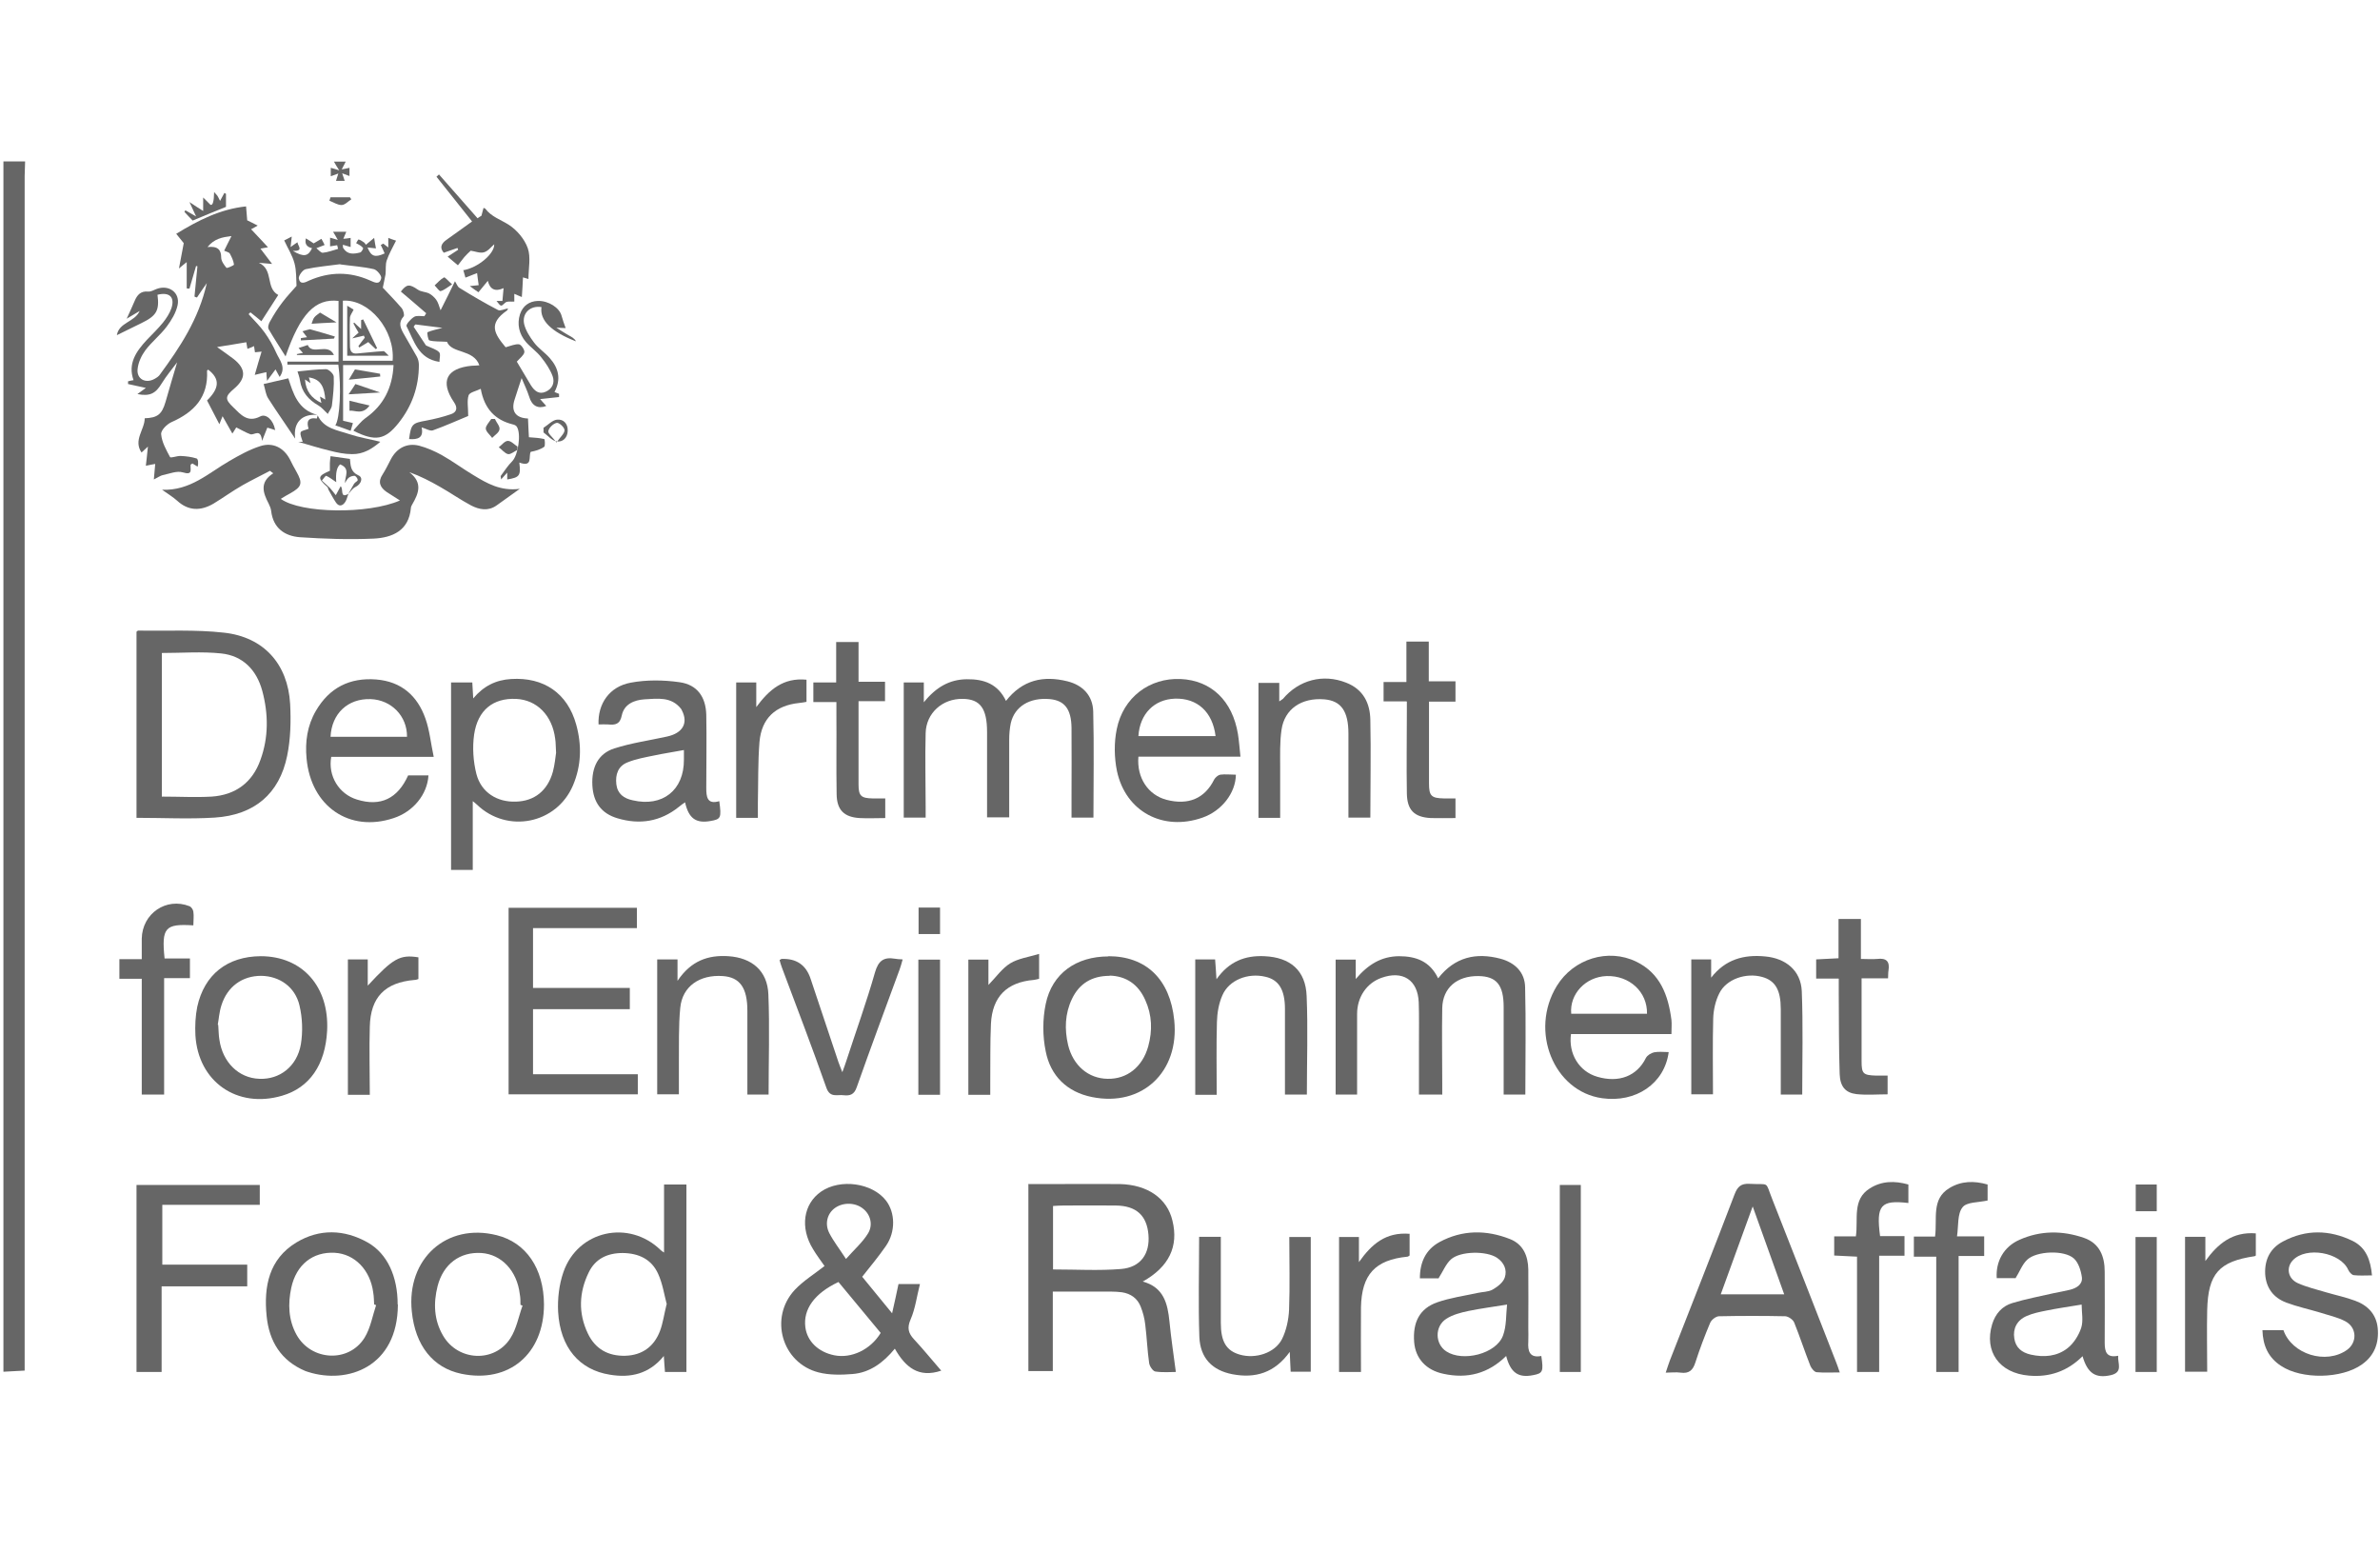 <svg xmlns="http://www.w3.org/2000/svg" id="Layer_1" data-name="Layer 1" viewBox="0 0 104.26 68"><defs><style> .cls-1 { fill: #666; } </style></defs><path class="cls-1" d="m1.1,7.07c0,.22-.02.43-.02.65,0,17.23,0,34.46,0,51.68,0,.2,0,.4,0,.63-.34.02-.63.03-.93.05,0-17.67,0-35.34,0-53.01h.95Z"></path><path class="cls-1" d="m15.15,7.07c-.05.1-.1.2-.18.35.14-.03.23-.04.34-.07v.36c-.1-.04-.19-.07-.32-.12.04.12.07.22.11.33h-.38c.03-.1.06-.2.1-.32-.14.05-.22.08-.33.12v-.37c.11.03.19.05.37.11-.11-.17-.17-.27-.23-.38.17,0,.35,0,.52,0Z"></path><path class="cls-1" d="m12.06,18.84c-.14-.05-.24-.08-.35-.11-.06.16-.12.3-.23.58-.06-.57-.34-.24-.51-.29-.2-.07-.39-.19-.62-.3-.02.04-.07.11-.17.27-.16-.28-.28-.5-.43-.76-.03.09-.07.16-.14.35-.2-.39-.37-.72-.54-1.04.55-.54.57-.95.05-1.35-.02.02-.05.03-.05.05.06,1.15-.56,1.81-1.56,2.25-.2.09-.47.36-.45.53.03.35.22.68.39,1,.03.05.29-.05.45-.05.24.01.49.04.71.11.07.02.09.21.05.36-.08-.05-.15-.09-.23-.14-.04.03-.08.04-.08.06-.02.2.11.47-.34.33-.26-.08-.59.06-.88.12-.1.02-.19.09-.39.19.02-.26.04-.45.06-.68-.12.02-.23.04-.41.08.03-.28.06-.52.09-.84-.12.11-.19.18-.28.26-.37-.55.14-1,.14-1.5.56-.02.75-.17.91-.71.17-.59.34-1.18.51-1.74-.21.28-.47.59-.68.93-.26.43-.51.57-1.06.46.12-.09.23-.17.37-.27-.29-.06-.54-.12-.78-.17,0-.04,0-.08,0-.12.07-.02.14-.03.24-.05-.26-.73.12-1.26.58-1.76.24-.25.49-.49.71-.76.15-.19.29-.4.37-.63.16-.49-.09-.72-.61-.59.09.69-.04.92-.7,1.24-.35.17-.69.34-1.08.53.09-.56.78-.57,1-1.06-.2.12-.35.21-.57.34.14-.31.25-.54.35-.78.11-.26.26-.44.59-.41.12.01.24-.06.36-.11.54-.21,1.05.15.93.71-.07.33-.27.66-.48.94-.28.37-.65.66-.93,1.03-.17.23-.31.53-.34.81-.06.45.35.67.75.44.09-.05.18-.11.23-.19.88-1.2,1.7-2.43,2.05-4-.18.25-.3.44-.43.63-.04-.01-.07-.02-.11-.04.04-.44.09-.88.13-1.33-.02,0-.04,0-.06-.01-.1.33-.19.66-.29.99-.04,0-.08,0-.12-.01v-1.15c-.1.08-.19.15-.34.28.08-.41.14-.74.21-1.11-.08-.1-.19-.24-.33-.41.97-.59,1.92-1.08,3.06-1.2.02.21.03.39.05.61.13.06.28.14.46.23-.11.06-.2.12-.29.16.24.25.47.5.74.79-.12.02-.21.04-.33.06.16.21.31.41.51.67-.2-.02-.33-.03-.58-.05.66.3.28,1.1.85,1.41-.22.35-.48.74-.74,1.15-.15-.13-.32-.26-.48-.39l-.08.08c.24.27.5.52.7.8.2.28.38.59.52.91.14.31.44.62.14,1.04-.07-.13-.12-.22-.18-.33-.11.15-.21.28-.37.5-.02-.2-.03-.28-.03-.38-.15.03-.29.07-.51.12.11-.39.2-.69.3-1.02-.09.01-.18.02-.29.03-.01-.08-.03-.17-.04-.27-.09.04-.17.08-.29.12-.02-.13-.04-.25-.05-.29-.4.07-.78.13-1.28.21.31.22.52.37.72.52.55.43.56.85.03,1.3-.4.34-.42.46-.04.82.32.31.62.69,1.18.4.26-.14.58.17.65.58Zm-1.93-8.5c-.39.05-.74.11-1.04.48.45-.05.6.12.6.46,0,.15.12.32.23.45.03.03.33-.11.33-.14-.02-.17-.1-.33-.18-.48-.03-.06-.14-.08-.25-.13.1-.2.18-.37.31-.62Z"></path><path class="cls-1" d="m5.98,35.82v-8.15s.05-.05.07-.05c1.25.02,2.52-.05,3.76.09,1.74.19,2.8,1.37,2.9,3.12.04.75.02,1.54-.13,2.27-.34,1.67-1.44,2.6-3.18,2.71-1.12.07-2.25.01-3.42.01Zm1.12-.93c.76,0,1.47.04,2.17,0,1.05-.07,1.79-.62,2.14-1.61.36-.99.35-2.01.08-3.02-.25-.92-.85-1.54-1.8-1.64-.85-.09-1.72-.02-2.6-.02v6.3Z"></path><path class="cls-1" d="m45.06,51.86c.4,0,.79,0,1.18,0,.94,0,1.88-.01,2.82,0,1.22.03,2.07.63,2.3,1.6.28,1.13-.15,2.03-1.3,2.67.92.25,1.09.96,1.17,1.75.07.72.18,1.44.28,2.21-.23,0-.57.03-.9-.02-.11-.02-.25-.23-.27-.37-.08-.56-.1-1.12-.17-1.68-.03-.27-.1-.54-.2-.79-.14-.36-.43-.57-.82-.63-.16-.02-.32-.03-.48-.03-.84,0-1.67,0-2.55,0v3.48h-1.07v-8.21Zm1.07,3.74c1.03,0,2.01.06,2.98-.02.86-.07,1.27-.67,1.2-1.5-.07-.84-.53-1.27-1.43-1.28-.76-.01-1.53,0-2.29,0-.15,0-.3.01-.46.02v2.78Z"></path><path class="cls-1" d="m11.83,20.62c-.4.21-.81.41-1.2.63-.44.25-.85.55-1.28.81-.55.32-1.09.33-1.59-.13-.18-.16-.39-.29-.66-.48,1.23.05,2.03-.73,2.95-1.26.43-.25.88-.5,1.35-.65.56-.18,1.03.07,1.3.58.09.18.18.36.28.53.29.51.25.67-.27.96-.13.07-.27.15-.41.24.88.64,3.83.68,5.22.07-.21-.14-.4-.25-.58-.37-.29-.2-.4-.44-.18-.77.14-.22.25-.45.37-.68.26-.48.7-.71,1.23-.58.34.09.68.24.99.41.48.27.92.6,1.39.88.59.36,1.19.71,2.03.6-.4.29-.71.51-1.02.73-.37.26-.76.18-1.11,0-.47-.25-.91-.56-1.37-.82-.42-.24-.84-.46-1.34-.64.6.46.41.93.13,1.41-.03.05-.06.11-.06.16-.09,1-.82,1.3-1.63,1.34-1.08.05-2.16.01-3.23-.06-.67-.05-1.17-.4-1.26-1.14-.01-.11-.06-.23-.11-.33-.25-.48-.41-.94.2-1.33-.04-.03-.08-.06-.12-.09Z"></path><path class="cls-1" d="m41.24,60.03c-1,.34-1.58-.15-2.04-.96-.51.62-1.1,1.05-1.85,1.11-.49.04-1.02.05-1.49-.07-1.61-.41-2.18-2.4-1.04-3.62.37-.39.84-.68,1.3-1.04-.16-.23-.35-.48-.51-.75-.57-.93-.42-1.97.36-2.51.84-.58,2.24-.38,2.84.39.41.53.43,1.37,0,1.99-.31.45-.66.87-1.04,1.35.3.36.77.94,1.31,1.6.11-.47.19-.86.28-1.28h.94c-.14.54-.2,1.07-.41,1.55-.16.37-.1.6.15.87.41.44.79.91,1.19,1.37Zm-4.51-3.88c-1.06.5-1.55,1.2-1.45,1.98.08.62.57,1.09,1.27,1.23.75.15,1.59-.25,2.03-.98-.61-.73-1.22-1.47-1.85-2.23Zm.33-1.01c.36-.41.72-.72.96-1.11.24-.38.11-.84-.21-1.09-.34-.28-.89-.29-1.25-.02-.32.24-.44.68-.23,1.09.18.35.43.67.73,1.13Z"></path><path class="cls-1" d="m22.26,13.48s-.02.1-.05.12c-.84.58-.55,1.02-.06,1.61.22-.06.42-.15.59-.13.1.02.25.25.23.35-.03.14-.2.26-.33.41.18.3.4.67.62,1.04.15.23.34.41.64.28.3-.13.41-.4.31-.68-.11-.3-.3-.58-.5-.83-.19-.25-.46-.43-.67-.67-.3-.35-.4-.78-.26-1.22.12-.36.4-.57.79-.58.46-.01.94.3,1.03.65.05.18.11.35.18.54-.1,0-.19-.01-.41-.02.25.16.39.25.53.33.13.07.27.14.33.27q-1.63-.63-1.51-1.5c-.48-.08-.86.26-.76.74.07.29.25.57.44.82.19.25.47.43.68.67.39.44.51.93.21,1.49.07.03.13.05.2.08,0,.05,0,.09,0,.14-.27.03-.54.06-.83.09.08.09.18.2.27.3-.36.14-.63,0-.75-.41-.08-.25-.19-.48-.33-.81-.13.38-.21.65-.3.92-.18.52.03.83.58.85.01.3.03.6.04.82.25.02.47.03.67.08.03,0,.05.3,0,.34-.17.12-.38.18-.59.22-.11.19.11.69-.5.47.07.58.01.65-.53.74v-.3c-.09.11-.17.18-.27.3,0-.09-.03-.14-.01-.16.16-.22.31-.45.5-.64.26-.27.4-1.2.2-1.51-.03-.05-.11-.09-.17-.1-.77-.19-1.25-.67-1.41-1.56-.2.1-.48.15-.53.28-.08.24-.02.53-.02.91-.44.18-.99.43-1.55.63-.12.04-.31-.08-.49-.13.1.46-.17.54-.55.51.09-.66.14-.7.76-.81.37-.07.73-.16,1.08-.28.26-.09.29-.29.13-.52-.62-.91-.34-1.49.77-1.6.1,0,.2-.01.34-.02-.26-.72-1.21-.5-1.42-1.03-.31-.02-.55,0-.77-.06-.06-.01-.11-.35-.08-.36.19-.08.39-.12.65-.19-.4-.05-.79-.1-1.18-.15-.03.03-.06.06-.08.1.2.31.4.61.54.82.25.12.46.17.58.3.07.08.01.28.01.42-.94-.14-1.11-.93-1.44-1.56-.04-.07.18-.32.33-.41.11-.07.3-.03.45-.03.03-.04.05-.09.08-.13-.37-.32-.74-.64-1.11-.95.26-.33.37-.34.75-.08.13.09.33.09.48.16.12.06.24.17.32.28.08.11.12.26.19.46.24-.48.44-.87.63-1.27.07.1.11.24.2.29.55.34,1.11.67,1.69.97.1.05.29-.05.43-.07Z"></path><path class="cls-1" d="m44.06,30.71c.73-.94,1.65-1.13,2.7-.87.68.17,1.11.63,1.13,1.32.04,1.54.01,3.08.01,4.65h-.96c0-.29,0-.58,0-.86,0-1.02.01-2.05,0-3.07-.01-.83-.31-1.2-.95-1.26-.88-.08-1.54.32-1.71,1.05-.05.24-.07.49-.07.73,0,1.12,0,2.25,0,3.4h-.97c0-.26,0-.53,0-.8,0-.98,0-1.96,0-2.94,0-1.03-.3-1.44-1.06-1.45-.89-.02-1.61.62-1.63,1.5-.03,1.07,0,2.14,0,3.2,0,.16,0,.31,0,.5h-.96v-5.92h.88v.87c.54-.67,1.13-1,1.88-1.01.75-.01,1.37.2,1.73.97Z"></path><path class="cls-1" d="m63.16,47.94h-1c0-.79,0-1.55,0-2.31,0-.58.01-1.16-.01-1.73-.04-.98-.7-1.41-1.64-1.07-.64.23-1.06.84-1.06,1.58,0,1.17,0,2.33,0,3.53h-.94v-5.91h.88v.85c.55-.65,1.13-.99,1.89-1,.75,0,1.36.22,1.72.97.73-.94,1.67-1.14,2.73-.86.63.17,1.07.59,1.08,1.25.04,1.56.01,3.11.01,4.7h-.95c0-.27,0-.53,0-.8,0-1.01,0-2.02,0-3.03,0-.97-.31-1.35-1.11-1.36-.94-.01-1.56.52-1.58,1.4-.02,1.1,0,2.19,0,3.29,0,.16,0,.31,0,.51Z"></path><path class="cls-1" d="m27.9,39.76v.89h-4.55v2.62h4.24v.93h-4.24v2.85h4.59v.88h-5.66v-8.17h5.62Z"></path><path class="cls-1" d="m80.61,60.11c-.37,0-.71.02-1.03-.01-.1-.01-.22-.16-.27-.27-.25-.63-.46-1.28-.71-1.9-.05-.13-.25-.27-.39-.28-.97-.02-1.94-.02-2.9,0-.14,0-.33.15-.39.28-.24.57-.46,1.15-.65,1.74-.11.35-.28.5-.65.45-.2-.03-.4,0-.65,0,.07-.21.12-.37.18-.53.95-2.43,1.91-4.85,2.84-7.29.13-.33.28-.47.65-.45.91.05.67-.15,1,.68.94,2.37,1.86,4.75,2.79,7.12.05.13.1.26.16.45Zm-2.45-3.42c-.45-1.27-.9-2.5-1.38-3.85-.5,1.36-.94,2.6-1.4,3.85h2.78Z"></path><path class="cls-1" d="m20.71,38.1h-.95v-8.21h.93c.01.21.02.42.04.7.46-.55,1-.81,1.66-.85,1.43-.09,2.47.62,2.85,1.99.25.9.23,1.8-.14,2.67-.72,1.69-2.88,2.12-4.21.84-.04-.04-.08-.07-.18-.15v3.01Zm3.65-5.12c-.02-.28-.01-.46-.04-.63-.13-1.02-.8-1.7-1.72-1.74-.99-.04-1.67.48-1.83,1.56-.08.56-.04,1.18.1,1.73.21.81.91,1.24,1.73,1.21.81-.02,1.39-.48,1.62-1.31.08-.3.11-.62.14-.83Z"></path><path class="cls-1" d="m15.5,18.83c.18-.19.32-.38.5-.51.8-.56,1.19-1.33,1.24-2.33h-2.21v2.44c.13.03.27.06.43.1-.03.1-.06.2-.1.34-.23-.09-.45-.16-.67-.24.2-.28.27-1.69.13-2.66h-2.23s0-.09,0-.13h2.24v-2.66c-1.02-.12-1.68.57-2.32,2.43-.24-.38-.5-.78-.74-1.19-.05-.08,0-.26.07-.36.16-.29.34-.57.54-.83.19-.25.41-.48.61-.71-.02-.31,0-.66-.09-.99-.09-.34-.29-.65-.45-1,.09-.05.19-.09.33-.17-.02.16-.03.28-.05.46.12-.09.2-.14.3-.21.02.17.29.39-.2.38.48.28.67.24.84-.12q-.36-.08-.27-.43c.13.08.24.15.34.22.11-.06.22-.13.34-.2.05.09.1.18.14.27-.15.06-.25.1-.36.14.09.07.2.21.28.2.23-.02.45-.11.67-.17-.01-.05-.03-.11-.04-.16-.1.02-.2.03-.31.05v-.38c.1.03.19.05.34.1-.08-.15-.14-.24-.21-.36h.58c-.04.09-.08.18-.13.31.12-.01.21-.02.32-.04v.4c-.11-.03-.21-.06-.34-.1,0,.07,0,.12.02.15.18.29.46.26.73.19.06-.01.11-.11.14-.18,0-.02-.06-.08-.1-.11-.07-.05-.14-.08-.21-.12.04-.06.09-.17.11-.16.09.02.16.08.24.13.03.02.05.07.08.1.1-.08.19-.16.36-.3.03.19.05.32.08.46-.15-.02-.25-.03-.37-.04.16.4.33.45.75.26-.05-.12-.11-.25-.17-.37l.11-.06c.06.05.13.1.22.17v-.42c.12.05.22.08.34.12-.15.3-.31.58-.41.87-.06.18-.03.4-.05.6-.03.19-.08.37-.12.59.25.27.55.57.83.9.07.09.13.31.08.36-.24.27-.14.5,0,.75.19.34.39.67.58,1.01.06.11.09.24.09.36,0,.96-.3,1.81-.9,2.56-.58.72-1,.81-1.96.33Zm1.7-3.03c.11-1.34-1.03-2.71-2.18-2.63v2.63h2.18Zm-2.29-4.23c-.5.07-1.02.11-1.52.22-.13.03-.32.29-.3.41.06.29.28.17.47.08.88-.38,1.76-.39,2.64,0,.21.09.43.22.5-.1.02-.11-.19-.36-.32-.39-.48-.11-.97-.14-1.48-.21Z"></path><path class="cls-1" d="m30.07,51.89v8.2h-.94c-.02-.22-.03-.43-.05-.7-.64.79-1.46.97-2.36.82-1.34-.21-2.18-1.19-2.27-2.75-.03-.57.04-1.19.23-1.74.63-1.83,2.87-2.32,4.26-.97.03.03.06.05.15.11v-2.98h.97Zm-.86,5.24c-.11-.41-.18-.9-.38-1.34-.29-.64-.85-.9-1.55-.91-.67,0-1.2.25-1.49.85-.43.88-.46,1.79-.04,2.67.32.68.89,1,1.64.98.74-.02,1.26-.4,1.52-1.08.13-.34.18-.72.29-1.17Z"></path><path class="cls-1" d="m63.03,55.99h-.83c0-.71.26-1.26.86-1.59,1-.54,2.05-.54,3.09-.13.58.23.79.74.8,1.33.01.85,0,1.7,0,2.55,0,.2.01.4,0,.61-.03.42.06.73.57.63.1.68.07.76-.36.84-.65.13-.99-.11-1.18-.84-.78.77-1.7,1.01-2.75.78-.76-.16-1.22-.67-1.28-1.38-.07-.88.24-1.48,1.01-1.75.57-.2,1.17-.28,1.76-.41.22-.05.48-.04.67-.15.21-.12.46-.31.53-.53.11-.33-.03-.65-.34-.86-.46-.31-1.61-.3-2.02.07-.22.2-.34.51-.55.84Zm2.98,1.15c-.61.1-1.16.17-1.69.28-.33.07-.68.16-.96.34-.52.33-.5,1.11,0,1.43.72.47,2.18.11,2.48-.69.16-.42.13-.92.18-1.37Z"></path><path class="cls-1" d="m88.28,55.98h-.81c-.05-.73.31-1.38,1-1.68.92-.41,1.88-.41,2.83-.08.68.24.9.81.9,1.48,0,1.04.01,2.08,0,3.12,0,.41.1.66.59.56-.03.33.23.72-.32.85-.66.15-1.02-.07-1.24-.83-.66.66-1.45.93-2.35.85-1.3-.11-1.97-1.06-1.61-2.25.14-.46.44-.8.89-.93.59-.18,1.2-.29,1.8-.43.24-.05.48-.09.72-.15.28-.07.56-.23.52-.55-.04-.29-.15-.64-.35-.82-.42-.38-1.63-.33-2.04.05-.22.2-.33.52-.52.82Zm2.9,1.16c-.54.09-1.04.16-1.53.26-.3.06-.6.12-.87.24-.42.18-.61.55-.54.98.06.41.33.62.72.71.58.13,1.15.08,1.61-.28.27-.21.49-.56.6-.89.1-.31.02-.68.02-1.02Z"></path><path class="cls-1" d="m26.22,31.74c-.04-.92.48-1.67,1.41-1.84.69-.13,1.44-.12,2.14-.02.78.11,1.15.65,1.17,1.43.02,1.07,0,2.13,0,3.2,0,.38.03.74.57.58.1.74.07.79-.39.87-.63.11-.95-.11-1.11-.82-.1.07-.19.13-.27.2-.81.65-1.72.79-2.69.5-.71-.21-1.06-.7-1.1-1.44-.04-.79.25-1.39.96-1.62.75-.24,1.54-.35,2.31-.52.69-.15.94-.59.65-1.15-.01-.03-.03-.05-.04-.07-.43-.54-1.03-.44-1.6-.41-.46.03-.89.22-.99.7-.08.4-.29.43-.6.4-.14-.01-.28,0-.42,0Zm3.74,1.11c-.47.09-.89.15-1.31.24-.39.08-.79.15-1.16.3-.41.16-.54.53-.49.96.05.42.33.62.71.7,1.31.31,2.26-.44,2.25-1.78,0-.14,0-.29,0-.44Z"></path><path class="cls-1" d="m11.38,51.9v.87h-4.27v2.62h3.72v.95h-3.75v3.75h-1.1v-8.19h5.39Z"></path><path class="cls-1" d="m49.87,33.14c-.08.93.43,1.68,1.23,1.89.96.25,1.68-.06,2.09-.89.05-.09.17-.19.26-.21.22-.03.46,0,.69,0-.01.81-.63,1.59-1.46,1.88-1.73.61-3.37-.26-3.75-2.04-.12-.59-.13-1.24-.01-1.83.28-1.4,1.44-2.26,2.8-2.2,1.34.06,2.27.95,2.51,2.41.05.31.07.62.11.99h-4.47Zm0-.9h3.38c-.13-1.06-.8-1.67-1.78-1.64-.91.03-1.54.67-1.6,1.64Z"></path><path class="cls-1" d="m19,33.15h-4.49c-.15.84.34,1.63,1.13,1.87,1.03.32,1.78-.04,2.24-1.06h.89c-.05.84-.67,1.59-1.52,1.87-1.94.65-3.63-.51-3.82-2.61-.07-.73.03-1.44.41-2.09.59-1.01,1.48-1.46,2.64-1.37,1.11.09,1.81.72,2.16,1.72.18.51.23,1.06.36,1.67Zm-4.52-.88h3.35c.01-.91-.69-1.62-1.6-1.65-.99-.03-1.7.63-1.75,1.65Z"></path><path class="cls-1" d="m73.22,45.29h-4.4c-.12.87.36,1.64,1.15,1.87.95.28,1.74-.03,2.13-.82.06-.12.23-.22.36-.25.2-.04.42-.01.64-.01-.18,1.38-1.44,2.23-2.92,2.02-2.12-.3-3.19-2.95-1.98-4.92.73-1.19,2.25-1.66,3.48-1.06,1.05.51,1.4,1.47,1.54,2.55.02.18,0,.37,0,.63Zm-1.07-.89c.02-.96-.77-1.68-1.77-1.65-.92.03-1.63.79-1.55,1.65h3.32Z"></path><path class="cls-1" d="m17.43,57.14c-.01,2.73-2.2,3.5-3.93,2.95-.04-.01-.08-.03-.12-.04-1.07-.45-1.59-1.3-1.7-2.41-.13-1.29.1-2.49,1.3-3.22,1.01-.61,2.1-.58,3.13,0,.86.49,1.31,1.49,1.31,2.71Zm-.94.03s-.06-.02-.1-.04c-.01-.17-.01-.35-.04-.52-.13-.99-.81-1.69-1.69-1.74-.96-.05-1.68.52-1.9,1.53-.15.7-.13,1.41.23,2.06.64,1.15,2.29,1.24,2.98.13.26-.42.35-.96.51-1.44Z"></path><path class="cls-1" d="m48.55,41.88c1.66,0,2.71,1.01,2.89,2.81.23,2.26-1.41,3.8-3.6,3.36-1.1-.22-1.82-.93-2.03-2-.14-.67-.14-1.41,0-2.08.28-1.34,1.34-2.08,2.75-2.08Zm.06.86c-.78,0-1.33.34-1.65,1.01-.31.65-.33,1.33-.17,2.02.22.9.89,1.47,1.73,1.48.85.02,1.53-.52,1.78-1.42.19-.69.17-1.37-.13-2.03-.3-.68-.83-1.05-1.56-1.07Z"></path><path class="cls-1" d="m23.83,57.13c0,2.18-1.54,3.47-3.62,3.04-1.24-.26-2.02-1.23-2.17-2.73-.24-2.31,1.53-3.89,3.72-3.34,1.29.32,2.06,1.46,2.07,3.03Zm-.93.06l-.1-.04c0-.16,0-.32-.03-.47-.12-1.02-.8-1.74-1.68-1.8-.94-.06-1.67.48-1.92,1.45-.19.75-.16,1.49.24,2.17.65,1.12,2.26,1.2,2.95.11.27-.42.36-.95.53-1.42Z"></path><path class="cls-1" d="m11.42,41.88c1.82,0,3.01,1.33,2.91,3.27-.08,1.49-.77,2.49-1.97,2.84-1.97.58-3.68-.61-3.8-2.65-.02-.41,0-.84.08-1.24.31-1.42,1.32-2.21,2.78-2.22Zm-1.86,3.01c.02.3.02.47.05.64.14,1,.85,1.69,1.75,1.72.89.04,1.65-.54,1.82-1.51.09-.55.07-1.15-.06-1.7-.19-.82-.88-1.29-1.68-1.3-.83,0-1.48.47-1.74,1.29-.1.31-.12.65-.16.85Z"></path><path class="cls-1" d="m103.9,55.86c-.28,0-.54.02-.79-.01-.09-.01-.2-.14-.24-.23-.34-.77-1.85-1.04-2.43-.42-.3.32-.22.8.22,1,.4.18.84.28,1.27.41.41.12.84.21,1.24.36.55.2.93.59.99,1.2.06.65-.14,1.2-.69,1.59-.88.63-2.64.67-3.55.06-.55-.36-.79-.88-.81-1.56h.92c.37,1.06,1.87,1.52,2.79.86.45-.33.43-.98-.08-1.25-.34-.18-.73-.26-1.1-.38-.5-.15-1.01-.26-1.49-.44-.55-.21-.88-.63-.92-1.25-.03-.64.23-1.14.79-1.43,1-.53,2.03-.51,3.04-.02.59.29.79.84.85,1.52Z"></path><path class="cls-1" d="m74.09,42.02h.87v.8c.62-.8,1.43-1.02,2.36-.93.91.08,1.57.62,1.61,1.52.06,1.5.02,2.99.02,4.53h-.94c0-.15,0-.3,0-.45,0-1.1,0-2.19,0-3.29,0-.84-.24-1.25-.81-1.41-.71-.2-1.57.09-1.88.71-.17.33-.26.74-.27,1.11-.03,1.09-.01,2.19-.01,3.32h-.95v-5.91Z"></path><path class="cls-1" d="m57.42,60.08h-.88c-.01-.28-.03-.53-.04-.87-.66.92-1.51,1.17-2.51.98-.88-.17-1.41-.7-1.45-1.63-.05-1.45-.01-2.91-.01-4.39h.95v2.17c0,.53,0,1.07,0,1.6,0,.82.24,1.22.83,1.39.69.2,1.54-.07,1.85-.68.19-.38.29-.85.31-1.28.04-1.05.01-2.1.01-3.19h.94v5.9Z"></path><path class="cls-1" d="m56.04,29.9v.82c.08-.06.13-.08.16-.11.7-.83,1.76-1.11,2.77-.71.75.29,1.05.9,1.06,1.64.03,1.41,0,2.83,0,4.27h-.96c0-.13,0-.28,0-.43,0-1.08,0-2.16,0-3.25,0-.98-.32-1.44-1.06-1.5-.99-.08-1.74.42-1.87,1.33-.08.54-.06,1.09-.06,1.64,0,.73,0,1.46,0,2.22h-.95v-5.91h.9Z"></path><path class="cls-1" d="m32.74,47.94c0-1.25,0-2.46,0-3.67,0-1.01-.33-1.47-1.08-1.52-1.01-.07-1.77.45-1.86,1.39-.08.81-.05,1.64-.06,2.46,0,.43,0,.86,0,1.33h-.95v-5.91h.89v.94c.59-.88,1.34-1.14,2.23-1.08,1.03.07,1.71.64,1.75,1.67.06,1.45.01,2.91.01,4.39h-.95Z"></path><path class="cls-1" d="m53.31,47.95h-.95v-5.93h.87c.02.26.04.52.06.87.55-.78,1.25-1.05,2.1-1.01,1.13.05,1.81.62,1.85,1.75.06,1.42.01,2.85.01,4.31h-.96c0-.36,0-.71,0-1.07,0-.89,0-1.79,0-2.68,0-.84-.27-1.28-.86-1.41-.76-.18-1.59.14-1.88.81-.16.36-.23.78-.24,1.17-.03,1.05-.01,2.1-.01,3.2Z"></path><path class="cls-1" d="m39.54,42.03c-.05.17-.08.3-.13.43-.63,1.72-1.27,3.43-1.88,5.16-.11.32-.29.38-.57.35-.28-.04-.6.13-.76-.33-.62-1.76-1.29-3.51-1.95-5.27-.04-.11-.07-.21-.1-.32.05-.03.07-.05.09-.05q.97-.04,1.27.87c.41,1.22.81,2.43,1.22,3.65.04.12.09.23.17.44.08-.23.14-.37.18-.51.42-1.29.88-2.56,1.25-3.86.15-.52.39-.68.87-.6.09.02.19.02.33.03Z"></path><path class="cls-1" d="m6.21,47.94v-5.07h-.98v-.86h.98c0-.33,0-.62,0-.9.02-1.1,1.07-1.82,2.09-1.42.08.03.16.15.17.24.03.19,0,.4,0,.6-1.24-.08-1.4.1-1.26,1.45h1.11v.86h-1.13v5.1h-.99Z"></path><path class="cls-1" d="m82.33,60.09h-.98v-5.05c-.36-.02-.67-.03-1-.05v-.84h.95c.11-.76-.17-1.61.61-2.1.52-.33,1.09-.34,1.69-.17v.81c-1.21-.14-1.42.09-1.24,1.45h1.07v.86h-1.11v5.09Z"></path><path class="cls-1" d="m84.77,54.15c.1-.78-.17-1.63.62-2.11.52-.32,1.09-.33,1.68-.16v.7c-.4.09-.92.06-1.1.3-.23.29-.17.8-.24,1.27h1.19v.86h-1.12v5.08h-.98v-5.05h-.98v-.88h.93Z"></path><path class="cls-1" d="m80.54,42.86h-.98v-.84c.32-.02.62-.03.98-.05v-1.72h.98v1.75c.26,0,.49.02.71,0,.41-.05.56.11.5.5-.02.1-.01.2-.02.35h-1.16c0,.51,0,.96,0,1.42,0,.74,0,1.47,0,2.21,0,.55.07.61.63.63.16,0,.31,0,.51,0v.82c-.46,0-.92.04-1.37-.01-.48-.06-.71-.33-.73-.88-.04-1.17-.03-2.34-.04-3.5,0-.2,0-.4,0-.67Z"></path><path class="cls-1" d="m37.6,29.86h1.17v.85h-1.16c0,.97,0,1.87,0,2.78,0,.29,0,.58,0,.87,0,.5.11.6.62.61.17,0,.34,0,.55,0v.86c-.38,0-.75.02-1.12,0-.68-.04-1-.35-1.01-1.04-.02-1.17,0-2.34-.01-3.51,0-.16,0-.31,0-.53h-1.01v-.86h1v-1.77h.98v1.76Z"></path><path class="cls-1" d="m61.61,30.72h-1v-.85h1v-1.77h.98v1.74h1.17v.89h-1.16c0,.72,0,1.39,0,2.07,0,.5,0,1.01,0,1.51,0,.55.1.65.66.66.16,0,.31,0,.5,0v.86c-.36,0-.72.01-1.08,0-.73-.04-1.04-.35-1.05-1.09-.02-1.2,0-2.39,0-3.59,0-.11,0-.23,0-.42Z"></path><path class="cls-1" d="m20.27,11.84c.66-.1,1.4-.73,1.38-1.14-.14.12-.27.3-.45.35-.17.05-.38-.04-.58-.07-.09.08-.19.18-.28.28-.1.12-.2.26-.28.36-.15-.12-.28-.24-.45-.38.16-.1.31-.2.46-.3-.01-.03-.02-.05-.03-.08-.2.07-.4.14-.6.21-.19-.22-.11-.4.11-.56.37-.26.74-.53,1.13-.81-.52-.65-1.04-1.31-1.56-1.96l.11-.1c.56.64,1.13,1.28,1.69,1.92.06-.04.11-.08.17-.11.03-.11.06-.23.09-.34.03,0,.06.01.08.03.26.35.67.48,1.02.7.36.23.7.63.84,1.03.14.4.03.89.03,1.35-.04-.01-.12-.04-.24-.07-.01.28-.03.55-.05.86-.11-.05-.2-.08-.33-.14,0,.12,0,.23,0,.34-.14.01-.32-.03-.4.05-.19.17-.17.19-.38-.08h.26c.02-.2.03-.38.05-.56q-.55.25-.69-.32c-.15.18-.27.33-.41.5-.08-.05-.18-.12-.38-.27.22-.02.3-.03.39-.04-.03-.19-.05-.37-.07-.53-.18.07-.35.14-.51.2-.03-.11-.06-.22-.09-.32Z"></path><path class="cls-1" d="m43.38,47.95h-.96v-5.92h.88v1.11c.34-.35.6-.73.96-.95.35-.21.79-.27,1.26-.41v1.09c-.08.02-.16.04-.24.05-1.17.1-1.81.73-1.87,1.92-.04.86-.02,1.73-.03,2.6,0,.16,0,.31,0,.51Z"></path><path class="cls-1" d="m96.68,60.08h-.96v-5.91h.89v1.06c.55-.76,1.19-1.29,2.21-1.21v.97s-.04.03-.05.03c-1.56.23-2.04.76-2.08,2.36-.02.89,0,1.78,0,2.7Z"></path><path class="cls-1" d="m33.2,35.82h-.95v-5.93h.88v1.08c.56-.76,1.18-1.3,2.2-1.2v.97c-.11.02-.22.04-.33.05-1.03.11-1.64.67-1.73,1.71-.07.89-.05,1.78-.07,2.68,0,.2,0,.4,0,.64Z"></path><path class="cls-1" d="m16.19,47.95h-.95v-5.93h.87v1.15c1.11-1.2,1.41-1.37,2.22-1.24v.95c-.06.02-.11.04-.17.04-1.29.11-1.93.75-1.96,2.05-.03.98,0,1.95,0,2.98Z"></path><path class="cls-1" d="m61.75,54.03v.96s-.07.05-.09.05c-1.42.14-2.01.78-2.04,2.22-.01.93,0,1.87,0,2.83h-.96v-5.91h.87v1.1c.55-.78,1.17-1.33,2.23-1.24Z"></path><path class="cls-1" d="m69.25,60.09h-.92v-8.19h.92v8.19Z"></path><path class="cls-1" d="m41.18,47.95h-.95v-5.92h.95v5.92Z"></path><path class="cls-1" d="m94.48,60.09h-.93v-5.91h.93v5.91Z"></path><path class="cls-1" d="m13.91,18.18c.27.6.88.66,1.41.84.42.14.86.21,1.34.33-.36.31-.75.55-1.24.54-.33,0-.66-.07-.97-.15-.47-.11-.93-.26-1.39-.39.08,0,.15,0,.2,0-.04-.15-.12-.3-.09-.41.02-.08.21-.1.35-.16-.1-.3-.04-.51.36-.45,0,0,.02-.09.04-.14Z"></path><path class="cls-1" d="m12.93,19.21c-.39-.59-.8-1.16-1.18-1.76-.11-.17-.13-.4-.2-.63.37-.09.71-.16,1.08-.25.21.64.41,1.38,1.27,1.6-.68-.05-1.06.34-.97,1.03Z"></path><path class="cls-1" d="m13.03,16.27c.42-.04.84-.1,1.25-.1.12,0,.33.2.34.32.02.42-.03.85-.08,1.27-.02.14-.13.26-.18.37-.16-.15-.27-.29-.41-.37-.44-.25-.73-.59-.81-1.1-.02-.15-.08-.29-.11-.4Zm.99,1.1c.07.04.13.07.23.13-.04-.5-.16-.89-.72-.97.03.09.05.17.07.25-.07-.04-.13-.09-.24-.16.04.51.28.82.72,1.03-.03-.12-.05-.2-.06-.27Z"></path><path class="cls-1" d="m15.26,21.64c-.05.12-.07.25-.14.35-.12.18-.28.21-.41.01-.12-.18-.21-.36-.32-.55-.02-.04-.02-.09-.05-.12-.44-.39-.43-.48.11-.71,0-.1,0-.22,0-.33,0-.1.02-.2.03-.31.29.04.56.08.85.12.03.29.02.56.37.72.23.1.12.39-.13.51-.13.06-.22.21-.32.32.09-.16.17-.31.26-.46.04-.07.16-.11.16-.17,0-.06-.08-.17-.14-.18-.08,0-.19.03-.26.09-.07.06-.11.15-.16.23,0-.3.25-.64-.21-.82q-.22.18-.17.78c-.14-.09-.28-.21-.44-.28-.03-.01-.14.15-.19.21.15.14.26.23.36.33.09.1.17.21.25.31.06-.12.13-.24.21-.39.14.08-.05.56.34.33Z"></path><path class="cls-1" d="m40.24,39.75h.94v1.16h-.94v-1.16Z"></path><path class="cls-1" d="m94.48,53.05h-.92v-1.17h.92v1.17Z"></path><path class="cls-1" d="m8.44,9.66c-.13-.13-.25-.26-.36-.38.01-.02.03-.05.04-.07.13.08.27.15.47.27-.11-.24-.19-.41-.29-.63.24.16.42.28.6.39v-.59c.13.13.23.23.32.32q.15.06.16-.56c.07.08.1.11.14.16.03.04.05.09.12.23.08-.15.14-.25.19-.35.02.01.04.02.07.04v.57c-.48.19-.95.39-1.46.6Z"></path><path class="cls-1" d="m13,15.51c.08-.02.15-.03.27-.05-.08-.09-.15-.17-.19-.22.14-.04.26-.08.4-.13.2.47.89-.12,1.15.44h-1.61s-.01-.02-.02-.03Z"></path><path class="cls-1" d="m13.18,14.81c.08-.01.16-.03.27-.04-.08-.1-.15-.2-.2-.26.14-.04.27-.08.33-.09.39.11.74.21,1.09.32-.01.03-.03.06-.04.09-.48.03-.97.05-1.45.08,0-.03,0-.06,0-.09Z"></path><path class="cls-1" d="m21.69,18.37c.07.15.22.31.19.44-.02.14-.21.25-.32.37-.1-.14-.27-.27-.28-.41,0-.13.15-.28.24-.42.06,0,.11,0,.17,0Z"></path><path class="cls-1" d="m22.66,19.71c-.13.06-.29.2-.4.18-.15-.03-.27-.2-.41-.3.13-.1.26-.28.4-.28.14,0,.28.16.42.25,0,.06,0,.11,0,.17Z"></path><path class="cls-1" d="m15.28,16.63c.13-.22.23-.38.27-.45.42.07.76.13,1.1.19,0,.04,0,.08.01.12-.45.05-.9.09-1.38.14Z"></path><path class="cls-1" d="m16.19,17.76c-.31.44-.66.19-.88.23v-.44c.24.06.52.13.88.21Z"></path><path class="cls-1" d="m23.82,18.73c.19-.12.38-.33.58-.35.28-.03.48.17.47.49-.01.31-.22.51-.5.46-.2-.04-.37-.25-.56-.39,0-.07,0-.14,0-.21Zm.56.65c.17-.25.35-.39.35-.54,0-.12-.24-.34-.34-.32-.15.03-.34.21-.37.36-.02.11.18.26.36.5Z"></path><path class="cls-1" d="m16.66,17.19c-.57.03-.98.06-1.39.08.11-.16.22-.32.3-.45.35.12.67.23,1.08.37Z"></path><path class="cls-1" d="m19.81,12.45c-.22.14-.35.26-.51.3-.06.01-.17-.16-.26-.25.13-.12.26-.27.41-.35.04-.02.18.15.36.31Z"></path><path class="cls-1" d="m13.65,14.18c.04-.1.06-.21.12-.28.07-.09.17-.14.25-.21.21.13.42.25.72.43-.45.02-.79.04-1.09.06Z"></path><path class="cls-1" d="m14.48,8.64h.85s.04.06.06.09c-.14.09-.28.25-.43.25-.17,0-.35-.12-.53-.19.02-.05.03-.1.05-.15Z"></path><path class="cls-1" d="m16.12,14.99c-.15.09-.26.16-.38.23l-.04-.06c.09-.12.18-.25.28-.37-.01-.03-.03-.06-.04-.09-.14.03-.27.07-.51.12.12-.11.19-.18.28-.25-.08-.13-.16-.27-.23-.41.01-.01.03-.02.04-.03.08.08.16.16.3.28v-.39l.09-.03c.2.42.41.84.61,1.26-.02.01-.04.03-.06.04-.12-.11-.25-.23-.33-.31Z"></path><path class="cls-1" d="m17.03,15.58h-1.82v-2.19c.13.08.23.14.28.17-.06.14-.16.25-.16.37-.02.4,0,.81,0,1.22,0,.24.09.36.33.33.38-.03.76-.08,1.14-.1.05,0,.11.09.24.21Z"></path></svg>